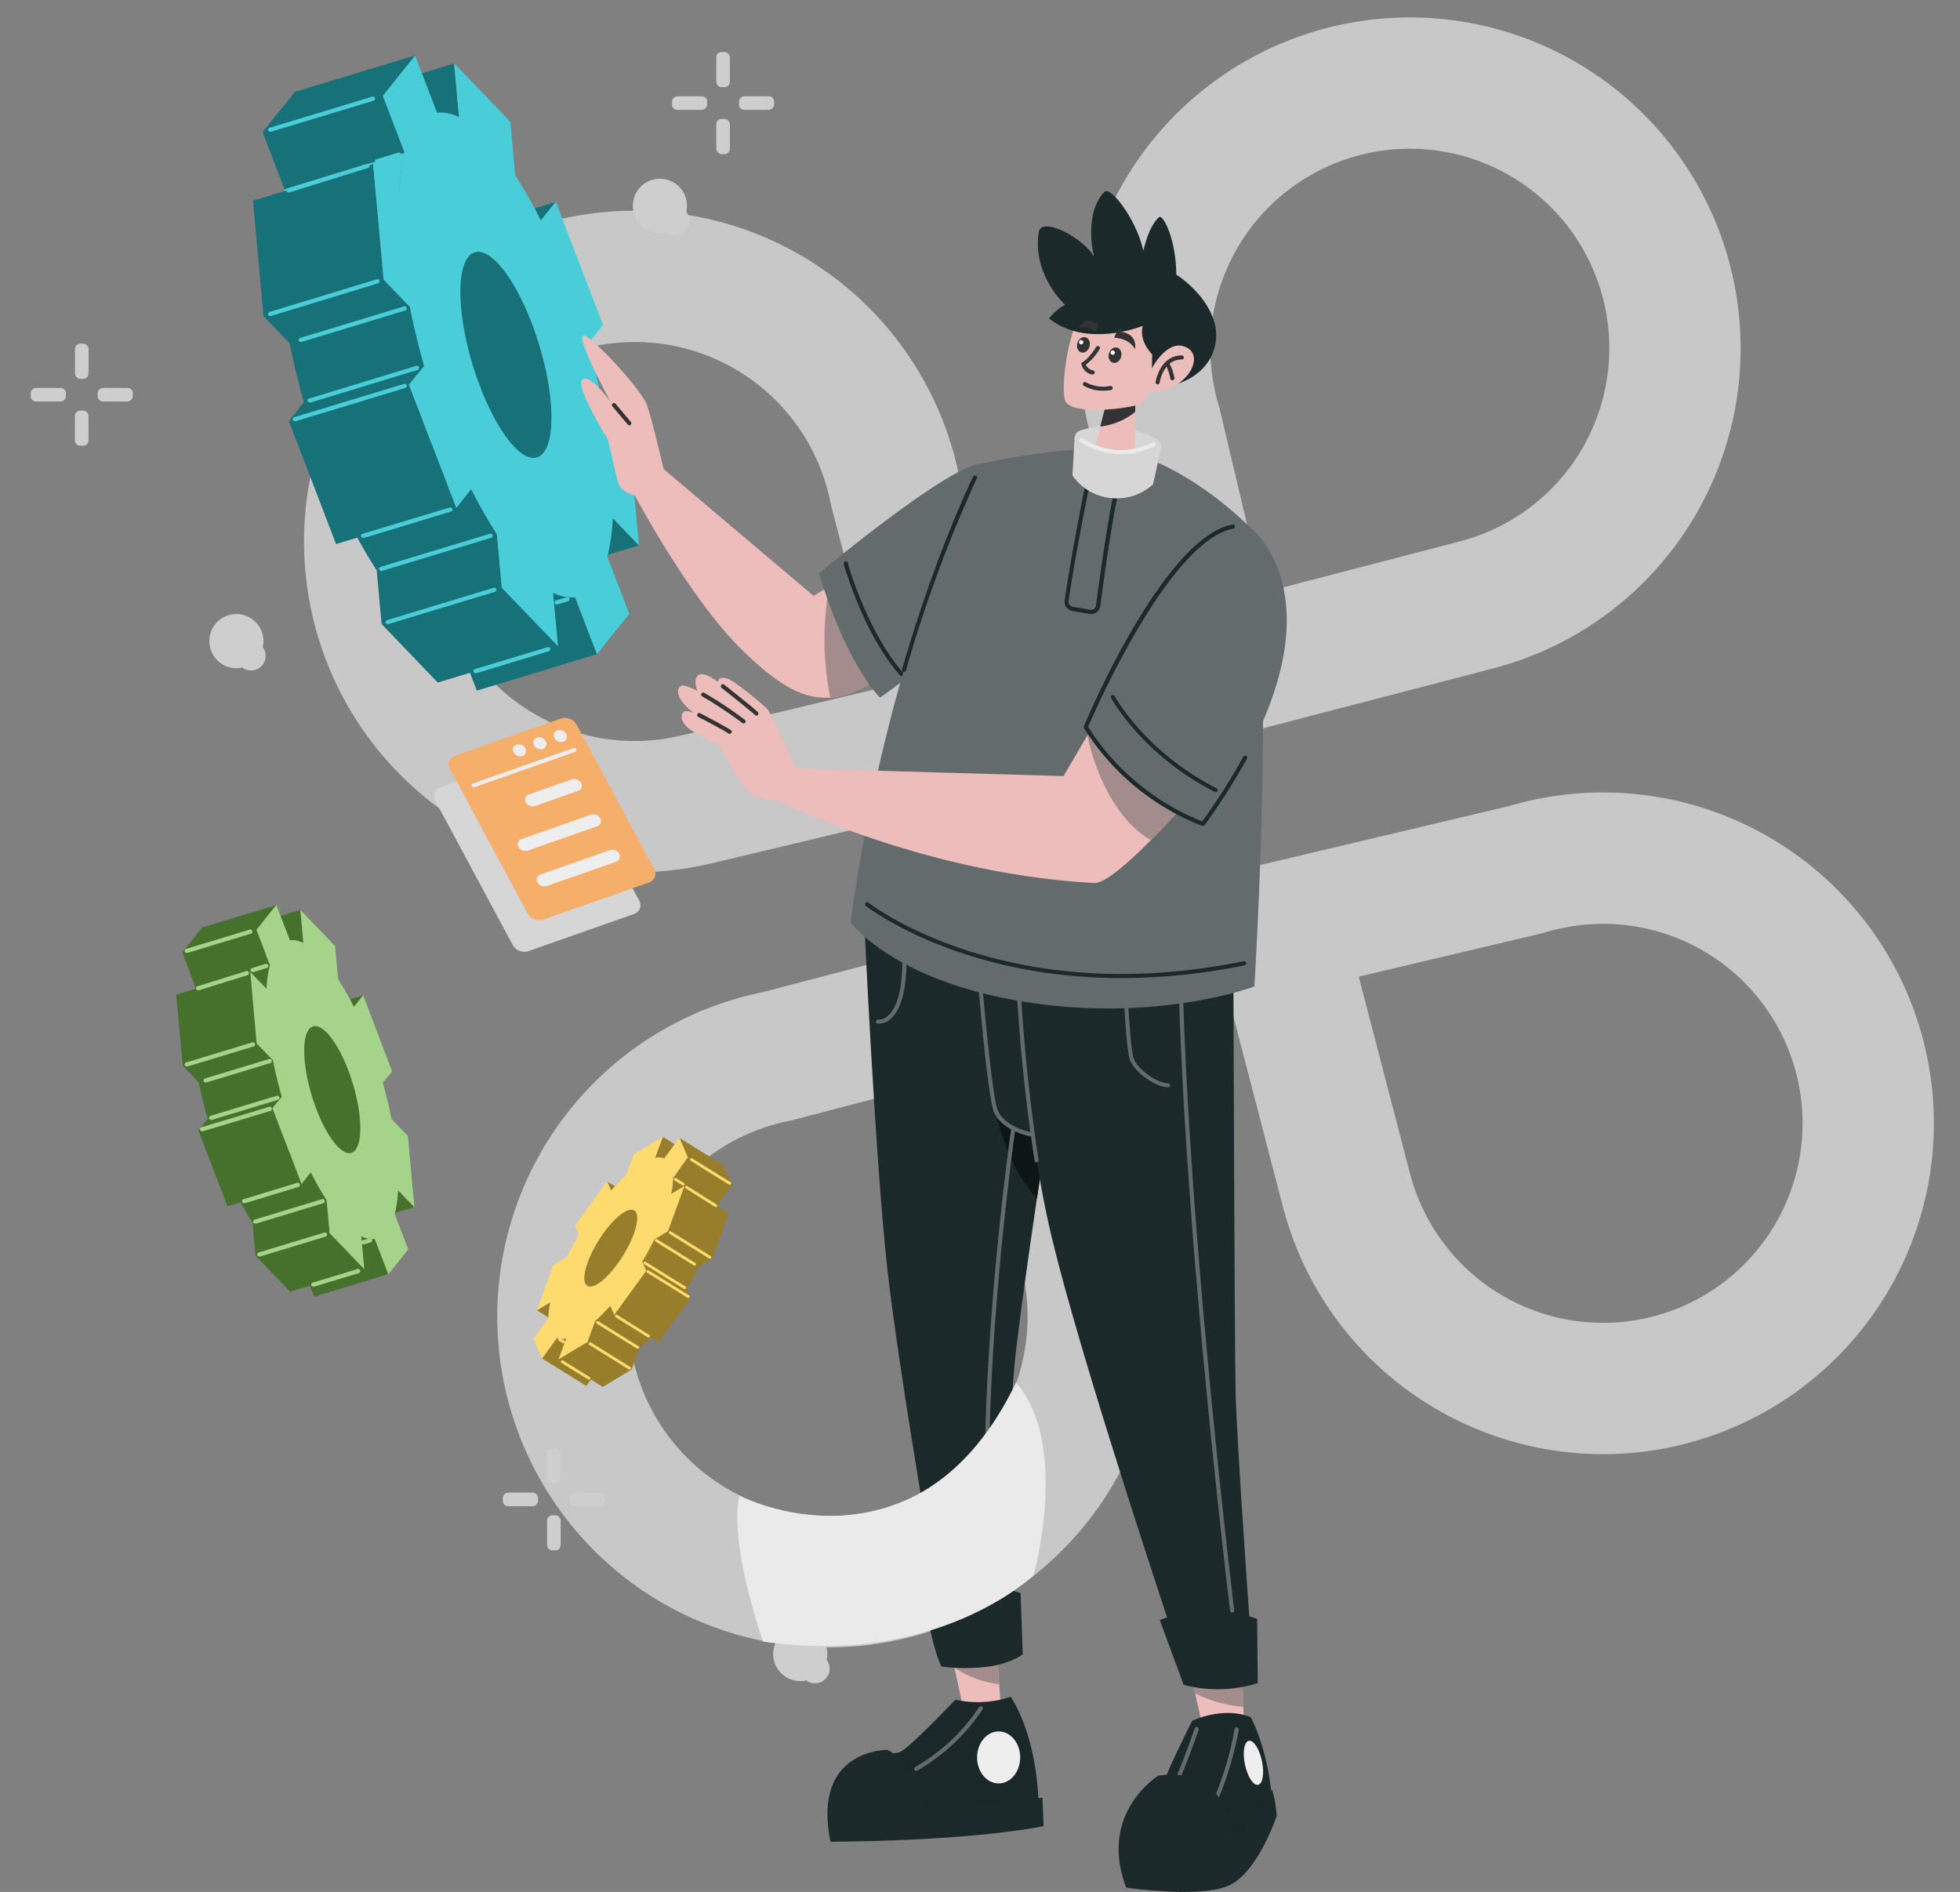 <svg xmlns="http://www.w3.org/2000/svg" xmlns:xlink="http://www.w3.org/1999/xlink" width="574" height="554" viewBox="0 0 574 554">
  <rect x="0" y="0" width="574" height="554" fill="#808080" stroke="none"/>
  <defs>
    <clipPath id="clip-path">
      <rect id="Rectangle_4693" data-name="Rectangle 4693" width="574" height="554" transform="translate(730 109)" fill="#fff" stroke="#707070" stroke-width="1"/>
    </clipPath>
  </defs>
  <g id="Mask_Group_537" data-name="Mask Group 537" transform="translate(-730 -109)" clip-path="url(#clip-path)">
    <g id="Group_22266" data-name="Group 22266" transform="translate(-72.567 -89.914)" opacity="0.697" style="isolation: isolate">
      <path id="Path_26996" data-name="Path 26996" d="M193.765,96.88A96.882,96.882,0,1,0,24,160.68l-.007,0,.1.1a96.8,96.8,0,0,0,7.4,7.579l65.376,66.927,68.407-69.816c.112-.112.223-.227.335-.342l1.329-1.355-.026-.011a96.517,96.517,0,0,0,26.838-66.89M139.11,137.2l-1.3,1.359L96.923,180.284l-38.65-39.569-.793-.722a59.313,59.313,0,0,1-4.408-4.516l-.13-.145A58.417,58.417,0,1,1,139.11,137.2" transform="translate(1182.278 167.981) rotate(31)" fill="#e6e6e6"/>
      <path id="Path_26997" data-name="Path 26997" d="M166.931,71.525l.022-.011-1.325-1.355c-.115-.115-.223-.231-.335-.343L96.882,0,31.506,66.927a96.7,96.7,0,0,0-7.4,7.579l-.1.1.007,0a96.882,96.882,0,1,0,142.922-3.09M155.3,138.414A58.413,58.413,0,1,1,52.946,99.963l.126-.145A59.315,59.315,0,0,1,57.48,95.3l.793-.722,38.65-39.569,40.888,41.728,1.3,1.359A58.119,58.119,0,0,1,155.3,138.414" transform="translate(1033.328 415.864) rotate(31)" fill="#e6e6e6"/>
      <path id="Path_26998" data-name="Path 26998" d="M138.417,193.76A96.88,96.88,0,1,0,74.616,24l0-.007-.1.1a96.806,96.806,0,0,0-7.58,7.4L0,96.88l69.817,68.4c.112.112.227.223.343.335l1.355,1.329.011-.026a96.522,96.522,0,0,0,66.891,26.837M98.1,139.107l-1.359-1.3L55.012,96.921l39.57-38.649.722-.793a59.294,59.294,0,0,1,4.516-4.408l.145-.13A58.416,58.416,0,1,1,98.1,139.107" transform="translate(1203.256 373.501) rotate(31)" fill="#e6e6e6"/>
      <path id="Path_26999" data-name="Path 26999" d="M163.774,166.927l.011.022,1.355-1.325c.115-.115.231-.223.342-.335L235.3,96.88,168.371,31.505a96.735,96.735,0,0,0-7.58-7.4l-.1-.1,0,.007a96.879,96.879,0,1,0,3.09,142.919M96.882,155.293A58.411,58.411,0,1,1,135.335,52.941l.145.13A59.3,59.3,0,0,1,140,57.479l.722.793,39.57,38.649-41.729,40.887-1.359,1.3a58.122,58.122,0,0,1-40.318,16.186" transform="translate(955.361 224.55) rotate(31)" fill="#e6e6e6"/>
    </g>
    <g id="Setting" transform="translate(669.84 101.996)">
      <rect id="Rectangle_4685" data-name="Rectangle 4685" width="3.974" height="10.287" rx="1.53" transform="translate(269.93 22.24)" fill="#cecece"/>
      <rect id="Rectangle_4686" data-name="Rectangle 4686" width="3.974" height="10.287" rx="1.53" transform="translate(286.864 35.2) rotate(90)" fill="#cecece"/>
      <rect id="Rectangle_4687" data-name="Rectangle 4687" width="3.974" height="10.287" rx="1.53" transform="translate(273.904 52.122) rotate(180)" fill="#cecece"/>
      <rect id="Rectangle_4688" data-name="Rectangle 4688" width="3.974" height="10.287" rx="1.53" transform="translate(256.971 39.174) rotate(-90)" fill="#cecece"/>
      <rect id="Rectangle_4689" data-name="Rectangle 4689" width="3.974" height="10.287" rx="1.53" transform="translate(82.12 107.637)" fill="#cecece"/>
      <rect id="Rectangle_4695" data-name="Rectangle 4695" width="3.974" height="10.287" rx="1.53" transform="translate(217.707 444.077) rotate(90)" fill="#cecece"/>
      <rect id="Rectangle_4690" data-name="Rectangle 4690" width="3.974" height="10.287" rx="1.53" transform="translate(99.042 120.596) rotate(90)" fill="#cecece"/>
      <rect id="Rectangle_4694" data-name="Rectangle 4694" width="3.974" height="10.287" rx="1.53" transform="translate(220.378 450.712)" fill="#cecece"/>
      <rect id="Rectangle_4691" data-name="Rectangle 4691" width="3.974" height="10.287" rx="1.53" transform="translate(86.082 137.53) rotate(180)" fill="#cecece"/>
      <rect id="Rectangle_4697" data-name="Rectangle 4697" width="3.974" height="10.287" rx="1.53" transform="translate(227.027 448.039) rotate(-90)" fill="#cecece"/>
      <rect id="Rectangle_4692" data-name="Rectangle 4692" width="3.974" height="10.287" rx="1.53" transform="translate(69.16 124.57) rotate(-90)" fill="#cecece"/>
      <rect id="Rectangle_4696" data-name="Rectangle 4696" width="3.974" height="10.287" rx="1.53" transform="translate(224.353 441.404) rotate(180)" fill="#cecece"/>
      <path id="Path_27207" data-name="Path 27207" d="M224.846,53.33a7.924,7.924,0,1,0,5.623,2.329A7.936,7.936,0,0,0,224.846,53.33Zm0,12.232a4.29,4.29,0,1,0,0-.012Z" transform="translate(28.568 6.011)" fill="#cecece"/>
      <path id="Path_27208" data-name="Path 27208" d="M120.906,160.15a7.924,7.924,0,1,0,5.615,2.321A7.936,7.936,0,0,0,120.906,160.15Zm0,12.232a4.29,4.29,0,1,0,0-.012Z" transform="translate(8.471 26.666)" fill="#cecece"/>
      <path id="Path_27347" data-name="Path 27347" d="M120.906,176.022a7.924,7.924,0,1,1,5.615-2.321A7.936,7.936,0,0,1,120.906,176.022Zm0-12.232a4.29,4.29,0,1,1,0,.012Z" transform="translate(462.621 370.429) rotate(90)" fill="#cecece"/>
      <g id="Group_22267" data-name="Group 22267" transform="translate(134.246 23.23)" style="isolation: isolate">
        <path id="Path_27209" data-name="Path 27209" d="M200.042,64.5,164.85,75.166l4.4-5.478L204.446,59.02Z" transform="translate(-115.743 -16.119)" fill="#167179"/>
        <path id="Path_27210" data-name="Path 27210" d="M225.353,144.592,190.161,155.26l-7.661-7.972,35.192-10.669Z" transform="translate(-112.331 -1.114)" fill="#167179"/>
        <path id="Path_27211" data-name="Path 27211" d="M180.194,40.768,145,51.437,143.57,35.709,178.762,25.04Z" transform="translate(-119.858 -22.689)" fill="#167179"/>
        <path id="Path_27212" data-name="Path 27212" d="M148.69,82.042l35.192-10.669c4.463-1.36,11.385,6.957,16.647,20.657,6.074,15.848,7.626,32.889,3.461,38.068L168.8,140.767c4.165-5.179,2.625-22.22-3.461-38.068C160.075,89,153.153,80.694,148.69,82.042Z" transform="translate(-118.868 -13.758)" fill="#167179"/>
        <path id="Path_27213" data-name="Path 27213" d="M199.132,121.932,163.94,132.6a3.9,3.9,0,0,0,1.9-1.36l35.168-10.681a3.9,3.9,0,0,1-1.874,1.372Z" transform="translate(-115.919 -4.22)" fill="#167179"/>
        <path id="Path_27214" data-name="Path 27214" d="M214.864,172.7l-35.192,10.681-6.432-16.755,35.192-10.681Z" transform="translate(-114.121 2.623)" fill="#167179"/>
        <path id="Path_27215" data-name="Path 27215" d="M209.472,156.217,174.28,166.885a11.062,11.062,0,0,1-6.42-1.337l35.192-10.669a11.063,11.063,0,0,0,6.42,1.337Z" transform="translate(-115.161 2.416)" fill="#167179"/>
        <path id="Path_27216" data-name="Path 27216" d="M161.252,34.848,126.06,45.517l9.475-11.778L170.727,23.07Z" transform="translate(-123.244 -23.07)" fill="#167179"/>
        <path id="Path_27217" data-name="Path 27217" d="M167.684,49.695,132.492,60.363,126.06,43.609,161.252,32.94Z" transform="translate(-123.244 -21.162)" fill="#167179"/>
        <path id="Path_27218" data-name="Path 27218" d="M165.312,58.265,130.12,68.934a56.732,56.732,0,0,1,1.587-11.289L166.9,47a56.721,56.721,0,0,0-1.587,11.265Z" transform="translate(-122.459 -18.443)" fill="#49cdd8"/>
        <path id="Path_27219" data-name="Path 27219" d="M190.684,156.2l-35.192,10.681-1.432-15.74,35.192-10.669Z" transform="translate(-117.83 -0.37)" fill="#167179"/>
        <path id="Path_27220" data-name="Path 27220" d="M206.908,170.8l-35.192,10.669L155.26,164.331l35.192-10.681Z" transform="translate(-117.598 2.179)" fill="#167179"/>
        <path id="Path_27221" data-name="Path 27221" d="M190.466,142.6l-35.192,10.669a134,134,0,0,1-7.494-13.127l35.192-10.669a134.006,134.006,0,0,0,7.494,13.127Z" transform="translate(-119.044 -2.497)" fill="#167179"/>
        <path id="Path_27222" data-name="Path 27222" d="M172.069,102.048l-35.192,10.681c-1.671-5.859-3.067-11.659-4.177-17.28L167.892,84.78C169,90.389,170.4,96.188,172.069,102.048Z" transform="translate(-121.96 -11.138)" fill="#167179"/>
        <path id="Path_27223" data-name="Path 27223" d="M169.133,86.062,133.941,96.73l-7.661-7.972L161.472,78.09Z" transform="translate(-123.201 -12.432)" fill="#167179"/>
        <path id="Path_27224" data-name="Path 27224" d="M161.971,83.568,126.779,94.236,123.7,60.429,158.892,49.76Z" transform="translate(-123.7 -17.909)" fill="#167179"/>
        <path id="Path_27225" data-name="Path 27225" d="M181.509,139.877l-35.18,10.669L132.51,114.519,167.7,103.85Z" transform="translate(-121.997 -7.451)" fill="#167179"/>
        <path id="Path_27226" data-name="Path 27226" d="M220.519,101.987l-4.4,5.478c1.671,5.859,3.067,11.659,4.177,17.292l7.661,7.972,3.067,33.808-7.649-7.972a57.279,57.279,0,0,1-1.587,11.289l6.42,16.707L218.729,198.4l-6.42-16.707a11.062,11.062,0,0,1-6.42-1.337l1.432,15.728-16.468-17.149-1.432-15.728a134,134,0,0,1-7.494-13.127l-4.4,5.489L163.7,119.458l4.4-5.489c-1.671-5.859-3.067-11.659-4.177-17.28l-7.661-7.972L153.19,54.909l7.661,7.972a56.72,56.72,0,0,1,1.587-11.265l-6.432-16.707,9.475-11.778,6.432,16.707a10.955,10.955,0,0,1,6.42,1.325l-1.432-15.8L193.37,42.51,194.8,58.239A133.425,133.425,0,0,1,202.3,71.365l4.368-5.43ZM203.084,139.4c4.165-5.179,2.625-22.22-3.461-38.068s-14.38-24.476-18.545-19.3-2.625,22.22,3.461,38.068,14.32,24.488,18.545,19.3" transform="translate(-117.998 -23.058)" fill="#49cdd8"/>
        <path id="Path_27227" data-name="Path 27227" d="M167.7,104.739,132.51,115.408l4.4-5.489L172.106,99.25Z" transform="translate(-121.997 -8.34)" fill="#167179"/>
        <path id="Path_27228" data-name="Path 27228" d="M132.622,58.038a.6.6,0,0,1-.179-1.193l23.008-7.16a.623.623,0,1,1,.358,1.193L132.8,58.038Z" transform="translate(-122.109 -17.929)" fill="#49cdd8"/>
        <path id="Path_27229" data-name="Path 27229" d="M128.112,88.744a.6.6,0,0,1-.179-1.193L159.259,78A.621.621,0,0,1,159.6,79.2l-31.326,9.547Z" transform="translate(-122.981 -12.453)" fill="#49cdd8"/>
        <path id="Path_27230" data-name="Path 27230" d="M135.6,95.06a.6.6,0,0,1-.179-1.193l30.371-9.213a.621.621,0,1,1,.346,1.193L135.769,95.06Z" transform="translate(-121.533 -11.167)" fill="#49cdd8"/>
        <path id="Path_27231" data-name="Path 27231" d="M137.782,109.994a.6.6,0,1,1-.179-1.193l31.349-9.547a.621.621,0,0,1,.346,1.193l-31.349,9.547Z" transform="translate(-121.111 -8.344)" fill="#49cdd8"/>
        <path id="Path_27232" data-name="Path 27232" d="M134.182,114.593A.6.6,0,0,1,134,113.4l32.066-9.726a.621.621,0,0,1,.346,1.193l-32.066,9.726Z" transform="translate(-121.807 -7.489)" fill="#49cdd8"/>
        <path id="Path_27233" data-name="Path 27233" d="M150.912,142.883a.6.6,0,0,1-.179-1.193L176.211,134a.621.621,0,1,1,.346,1.193l-25.419,7.709Z" transform="translate(-118.572 -1.625)" fill="#49cdd8"/>
        <path id="Path_27234" data-name="Path 27234" d="M155.372,151.315a.6.6,0,0,1-.179-1.193l31.9-9.678a.621.621,0,1,1,.346,1.193l-31.9,9.678Z" transform="translate(-117.71 -0.38)" fill="#49cdd8"/>
        <path id="Path_27235" data-name="Path 27235" d="M156.962,164.337a.6.6,0,1,1-.179-1.193l31.111-9.439a.621.621,0,1,1,.346,1.193l-31.1,9.416Z" transform="translate(-117.402 2.184)" fill="#49cdd8"/>
        <path id="Path_27236" data-name="Path 27236" d="M178.472,175.874a.6.6,0,0,1-.179-1.193l21.23-6.4a.621.621,0,0,1,.346,1.193l-21.182,6.42Z" transform="translate(-113.243 5.003)" fill="#49cdd8"/>
        <path id="Path_27237" data-name="Path 27237" d="M198.422,158.138a.6.6,0,0,1-.179-1.193l3.067-.931a.621.621,0,1,1,.346,1.193l-3.067.931Z" transform="translate(-109.386 2.631)" fill="#49cdd8"/>
        <path id="Path_27238" data-name="Path 27238" d="M154.342,50.015a.6.6,0,1,1-.179-1.193l6.277-1.9a.621.621,0,1,1,.346,1.193l-6.277,1.9Z" transform="translate(-117.909 -18.462)" fill="#49cdd8"/>
        <path id="Path_27239" data-name="Path 27239" d="M128.112,43.471a.6.6,0,0,1-.179-1.193l30.013-9.093a.621.621,0,1,1,.346,1.193l-30.085,9.117Z" transform="translate(-122.981 -21.119)" fill="#49cdd8"/>
      </g>
      <g id="Group_22268" data-name="Group 22268" transform="translate(111.775 272.01)" style="isolation: isolate">
        <path id="Path_27240" data-name="Path 27240" d="M151.935,257.1l-21.7,6.575,2.709-3.377,21.707-6.587Z" transform="translate(-99.965 -227.253)" fill="#46712d"/>
        <path id="Path_27241" data-name="Path 27241" d="M167.541,306.477l-21.7,6.575-4.726-4.917,21.707-6.575Z" transform="translate(-97.861 -218.001)" fill="#46712d"/>
        <path id="Path_27242" data-name="Path 27242" d="M139.7,242.462,118,249.037l-.883-9.69,21.7-6.587Z" transform="translate(-102.501 -231.304)" fill="#46712d"/>
        <path id="Path_27243" data-name="Path 27243" d="M120.27,267.91l21.7-6.575c2.757-.835,7.017,4.284,10.263,12.733,3.747,9.774,4.7,20.287,2.136,23.473l-21.7,6.575c2.566-3.2,1.611-13.7-2.136-23.473C127.3,272.194,123.027,267.074,120.27,267.91Z" transform="translate(-101.892 -225.796)" fill="#46712d"/>
        <path id="Path_27244" data-name="Path 27244" d="M151.375,292.5l-21.7,6.575a2.387,2.387,0,0,0,1.193-.835l21.7-6.575A2.387,2.387,0,0,1,151.375,292.5Z" transform="translate(-100.073 -219.915)" fill="#46712d"/>
        <path id="Path_27245" data-name="Path 27245" d="M161.067,323.8l-21.7,6.587-3.962-10.334,21.7-6.575Z" transform="translate(-98.965 -215.696)" fill="#46712d"/>
        <path id="Path_27246" data-name="Path 27246" d="M157.747,313.612l-21.7,6.587a6.814,6.814,0,0,1-3.962-.823l21.7-6.575A6.814,6.814,0,0,0,157.747,313.612Z" transform="translate(-99.607 -215.828)" fill="#46712d"/>
        <path id="Path_27247" data-name="Path 27247" d="M128.025,238.806l-21.7,6.587,5.836-7.268,21.7-6.575Z" transform="translate(-104.588 -231.538)" fill="#46712d"/>
        <path id="Path_27248" data-name="Path 27248" d="M131.987,247.964l-21.7,6.587-3.962-10.334,21.7-6.587Z" transform="translate(-104.588 -230.362)" fill="#46712d"/>
        <path id="Path_27249" data-name="Path 27249" d="M130.515,253.257l-21.7,6.575a34.98,34.98,0,0,1,.979-6.957l21.7-6.575a34.976,34.976,0,0,0-.979,6.957Z" transform="translate(-104.106 -228.686)" fill="#46712d"/>
        <path id="Path_27250" data-name="Path 27250" d="M146.168,313.632l-21.7,6.575-.883-9.69,21.7-6.587Z" transform="translate(-101.25 -217.543)" fill="#46712d"/>
        <path id="Path_27251" data-name="Path 27251" d="M156.169,322.633l-21.7,6.575L124.33,318.635l21.7-6.575Z" transform="translate(-101.107 -215.971)" fill="#46712d"/>
        <path id="Path_27252" data-name="Path 27252" d="M146.034,305.245l-21.7,6.575a82.613,82.613,0,0,1-4.618-8.115l21.7-6.575a82.617,82.617,0,0,0,4.618,8.115Z" transform="translate(-101.999 -218.858)" fill="#46712d"/>
        <path id="Path_27253" data-name="Path 27253" d="M134.693,280.252l-21.7,6.54c-1.026-3.58-1.9-7.16-2.578-10.657l21.7-6.575C132.8,273.057,133.655,276.637,134.693,280.252Z" transform="translate(-103.797 -224.189)" fill="#46712d"/>
        <path id="Path_27254" data-name="Path 27254" d="M132.881,270.387l-21.7,6.575-4.726-4.917,21.7-6.575Z" transform="translate(-104.563 -224.979)" fill="#46712d"/>
        <path id="Path_27255" data-name="Path 27255" d="M128.463,268.848l-21.7,6.575-1.9-20.836,21.7-6.587Z" transform="translate(-104.87 -228.357)" fill="#46712d"/>
        <path id="Path_27256" data-name="Path 27256" d="M140.516,303.57l-21.7,6.575L110.3,287.937,132,281.35Z" transform="translate(-103.82 -221.909)" fill="#46712d"/>
        <path id="Path_27257" data-name="Path 27257" d="M164.567,280.217l-2.721,3.377c1.026,3.58,1.886,7.16,2.578,10.657l4.773,4.917,1.9,20.848-4.773-4.917a35.288,35.288,0,0,1-.979,6.957l3.962,10.334-5.836,7.268-3.962-10.335a6.814,6.814,0,0,1-3.962-.823l.883,9.7-10.155-10.573-.883-9.7a82.619,82.619,0,0,1-4.618-8.115l-2.721,3.425-8.521-22.208,2.721-3.377c-1.026-3.58-1.9-7.16-2.578-10.657l-4.773-4.917-1.85-20.9,4.773,4.917a34.976,34.976,0,0,1,.979-6.957l-3.962-10.334,5.836-7.268,3.962,10.334a6.755,6.755,0,0,1,3.962.823l-.883-9.7,10.155,10.573.883,9.7a82.26,82.26,0,0,1,4.618,8.115l2.721-3.377Zm-10.74,23.068c2.578-3.174,1.623-13.7-2.124-23.461s-8.867-15.1-11.432-11.934-1.611,13.7,2.136,23.473,8.867,15.1,11.432,11.934" transform="translate(-101.355 -231.54)" fill="#a4d389"/>
        <path id="Path_27258" data-name="Path 27258" d="M132,281.9l-21.7,6.587,2.721-3.389,21.7-6.575Z" transform="translate(-103.82 -222.456)" fill="#46712d"/>
        <path id="Path_27259" data-name="Path 27259" d="M110.412,253.373a.6.6,0,1,1-.179-1.193l14.189-4.415a.623.623,0,1,1,.358,1.193l-14.189,4.415Z" transform="translate(-103.932 -228.408)" fill="#a4d389"/>
        <path id="Path_27260" data-name="Path 27260" d="M107.622,272.307a.6.6,0,1,1-.179-1.193l19.32-5.859a.621.621,0,0,1,.346,1.193l-19.32,5.859Z" transform="translate(-104.472 -225.026)" fill="#a4d389"/>
        <path id="Path_27261" data-name="Path 27261" d="M112.252,276.2a.6.6,0,1,1-.179-1.193l18.724-5.68a.621.621,0,0,1,.346,1.193l-18.724,5.68Z" transform="translate(-103.577 -224.239)" fill="#a4d389"/>
        <path id="Path_27262" data-name="Path 27262" d="M113.592,285.407a.6.6,0,1,1-.179-1.193l19.332-5.859a.621.621,0,0,1,.346,1.193l-19.332,5.859Z" transform="translate(-103.317 -222.493)" fill="#a4d389"/>
        <path id="Path_27263" data-name="Path 27263" d="M111.372,288.234a.6.6,0,0,1-.179-1.193l19.774-5.967a.621.621,0,0,1,.346,1.193l-19.774,5.967Z" transform="translate(-103.747 -221.967)" fill="#a4d389"/>
        <path id="Path_27264" data-name="Path 27264" d="M121.692,305.691a.6.6,0,0,1-.179-1.193l15.669-4.773a.621.621,0,1,1,.346,1.193l-15.669,4.773Z" transform="translate(-101.751 -218.361)" fill="#a4d389"/>
        <path id="Path_27265" data-name="Path 27265" d="M124.432,310.884a.6.6,0,0,1-.179-1.193l19.667-5.967a.621.621,0,0,1,.346,1.193L124.6,310.884Z" transform="translate(-101.221 -217.587)" fill="#a4d389"/>
        <path id="Path_27266" data-name="Path 27266" d="M125.422,318.919a.6.6,0,1,1-.179-1.193l19.177-5.812a.621.621,0,1,1,.346,1.193l-19.177,5.824Z" transform="translate(-101.03 -216.004)" fill="#a4d389"/>
        <path id="Path_27267" data-name="Path 27267" d="M138.682,326.029a.6.6,0,0,1-.179-1.193l13.055-3.962a.621.621,0,0,1,.346,1.193l-13.055,3.962Z" transform="translate(-98.466 -214.271)" fill="#a4d389"/>
        <path id="Path_27268" data-name="Path 27268" d="M150.982,315.09a.6.6,0,0,1-.179-1.193l1.886-.573a.621.621,0,1,1,.346,1.193l-1.886.573Z" transform="translate(-96.088 -215.731)" fill="#a4d389"/>
        <path id="Path_27269" data-name="Path 27269" d="M123.812,248.391a.6.6,0,0,1-.179-1.193L127.5,246a.621.621,0,0,1,.346,1.193l-3.866,1.193Z" transform="translate(-101.341 -228.748)" fill="#a4d389"/>
        <path id="Path_27270" data-name="Path 27270" d="M107.622,244.4a.6.6,0,0,1-.179-1.193l18.545-5.621a.621.621,0,1,1,.346,1.193L107.789,244.4Z" transform="translate(-104.472 -230.376)" fill="#a4d389"/>
      </g>
      <g id="Group_22269" data-name="Group 22269" transform="matrix(0.966, 0.259, -0.259, 0.966, 232.792, 333.128)" style="isolation: isolate">
        <path id="Path_27240-2" data-name="Path 27240" d="M132.072,255.992l14.61,4.428-1.824-2.274L130.24,253.71Z" transform="translate(-120.106 -235.894)" fill="#987e2b"/>
        <path id="Path_27241-2" data-name="Path 27241" d="M141.12,304.871l14.61,4.428,3.182-3.311-14.618-4.428Z" transform="translate(-141.08 -245.291)" fill="#987e2b"/>
        <path id="Path_27242-2" data-name="Path 27242" d="M117.12,239.293l14.61,4.428.595-6.525-14.61-4.436Z" transform="translate(-95.205 -231.78)" fill="#987e2b"/>
        <path id="Path_27243-2" data-name="Path 27243" d="M144.2,265.733l-14.61-4.428c-1.856-.563-4.725,2.885-6.911,8.575-2.523,6.582-3.166,13.661-1.438,15.807l14.61,4.428c-1.728-2.154-1.085-9.226,1.438-15.807C139.466,268.618,142.343,265.171,144.2,265.733Z" transform="translate(-109.611 -237.374)" fill="#987e2b"/>
        <path id="Path_27244-2" data-name="Path 27244" d="M130.484,292.223l14.61,4.428a1.607,1.607,0,0,1-.8-.563l-14.61-4.428A1.607,1.607,0,0,0,130.484,292.223Z" transform="translate(-118.068 -243.347)" fill="#987e2b"/>
        <path id="Path_27245-2" data-name="Path 27245" d="M135.41,320.431l14.61,4.436,2.668-6.959-14.61-4.428Z" transform="translate(-130.267 -247.632)" fill="#987e2b"/>
        <path id="Path_27246-2" data-name="Path 27246" d="M132.09,313.346l14.61,4.436a4.588,4.588,0,0,0,2.668-.554l-14.61-4.428A4.589,4.589,0,0,1,132.09,313.346Z" transform="translate(-124.279 -247.498)" fill="#987e2b"/>
        <path id="Path_27247-2" data-name="Path 27247" d="M110.26,236.436l14.61,4.436-3.93-4.894-14.61-4.428Z" transform="translate(-79.079 -231.542)" fill="#987e2b"/>
        <path id="Path_27248-2" data-name="Path 27248" d="M106.33,244.589l14.61,4.436,2.668-6.959L109,237.63Z" transform="translate(-77.817 -232.736)" fill="#987e2b"/>
        <path id="Path_27249-2" data-name="Path 27249" d="M109.479,250.985l14.61,4.428a23.555,23.555,0,0,0-.659-4.685L108.82,246.3A23.552,23.552,0,0,1,109.479,250.985Z" transform="translate(-80.299 -234.439)" fill="#987e2b"/>
        <path id="Path_27250-2" data-name="Path 27250" d="M123.59,310.463l14.61,4.428.595-6.525-14.61-4.436Z" transform="translate(-106.875 -245.756)" fill="#987e2b"/>
        <path id="Path_27251-2" data-name="Path 27251" d="M124.33,319.18l14.61,4.428,6.831-7.12-14.61-4.428Z" transform="translate(-114.445 -247.353)" fill="#987e2b"/>
        <path id="Path_27252-2" data-name="Path 27252" d="M119.72,302.595l14.61,4.428a55.626,55.626,0,0,0,3.11-5.465l-14.61-4.428a55.63,55.63,0,0,1-3.11,5.465Z" transform="translate(-102.41 -244.421)" fill="#987e2b"/>
        <path id="Path_27253-2" data-name="Path 27253" d="M110.42,276.76l14.61,4.4c.691-2.411,1.278-4.822,1.736-7.176l-14.61-4.428C111.7,271.915,111.119,274.325,110.42,276.76Z" transform="translate(-84.262 -239.007)" fill="#987e2b"/>
        <path id="Path_27254-2" data-name="Path 27254" d="M106.46,268.781l14.61,4.428,3.182-3.311-14.61-4.428Z" transform="translate(-78.566 -238.203)" fill="#987e2b"/>
        <path id="Path_27255-2" data-name="Path 27255" d="M104.87,262.039l14.61,4.428,1.278-14.031L106.148,248Z" transform="translate(-73.794 -234.773)" fill="#987e2b"/>
        <path id="Path_27256-2" data-name="Path 27256" d="M110.3,296.313l14.61,4.428,5.738-14.955-14.61-4.436Z" transform="translate(-88.048 -241.322)" fill="#987e2b"/>
        <path id="Path_27257-2" data-name="Path 27257" d="M127.446,264.32l1.832,2.274c-.691,2.411-1.27,4.822-1.736,7.176l-3.215,3.311L123.05,291.12l3.215-3.311a23.763,23.763,0,0,0,.659,4.685l-2.668,6.959,3.93,4.894,2.668-6.959a4.589,4.589,0,0,0,2.668-.555l-.595,6.533,6.839-7.12.595-6.533a55.638,55.638,0,0,0,3.11-5.465l1.832,2.306L151.04,271.6l-1.832-2.274c.691-2.411,1.278-4.822,1.736-7.176l3.214-3.311,1.246-14.071-3.215,3.311a23.551,23.551,0,0,0-.659-4.685l2.668-6.959-3.93-4.894L147.6,238.5a4.549,4.549,0,0,0-2.668.554l.595-6.533-6.839,7.12-.595,6.533a55.4,55.4,0,0,0-3.11,5.465l-1.832-2.274Zm7.233,15.534c-1.736-2.138-1.093-9.225,1.43-15.8s5.971-10.166,7.7-8.036,1.085,9.226-1.438,15.807-5.971,10.166-7.7,8.036" transform="translate(-123.05 -231.54)" fill="#fddb6e"/>
        <path id="Path_27258-2" data-name="Path 27258" d="M112.132,280.794l14.61,4.436-1.832-2.282L110.3,278.52Z" transform="translate(-84.142 -240.766)" fill="#987e2b"/>
        <path id="Path_27259-2" data-name="Path 27259" d="M119.694,251.533a.406.406,0,1,0,.121-.8l-9.555-2.973a.42.42,0,1,0-.241.8l9.555,2.973Z" transform="translate(-77.094 -234.721)" fill="#fddb6e"/>
        <path id="Path_27260-2" data-name="Path 27260" d="M120.354,270a.406.406,0,1,0,.121-.8l-13.011-3.946a.418.418,0,0,0-.233.8L120.242,270Z" transform="translate(-75.512 -238.156)" fill="#fddb6e"/>
        <path id="Path_27261-2" data-name="Path 27261" d="M124.583,273.945a.406.406,0,0,0,.121-.8l-12.609-3.825a.418.418,0,1,0-.233.8l12.609,3.825Z" transform="translate(-83.461 -238.955)" fill="#fddb6e"/>
        <path id="Path_27262-2" data-name="Path 27262" d="M126.333,283.1a.406.406,0,1,0,.121-.8l-13.019-3.946a.418.418,0,1,0-.233.8L126.22,283.1Z" transform="translate(-86.288 -240.729)" fill="#fddb6e"/>
        <path id="Path_27263-2" data-name="Path 27263" d="M124.41,285.888a.406.406,0,0,0,.121-.8l-13.316-4.018a.418.418,0,1,0-.233.8l13.316,4.018Z" transform="translate(-82.581 -241.263)" fill="#fddb6e"/>
        <path id="Path_27264-2" data-name="Path 27264" d="M131.965,303.734a.406.406,0,0,0,.121-.8l-10.552-3.214a.418.418,0,1,0-.233.8l10.552,3.214Z" transform="translate(-98.43 -244.925)" fill="#fddb6e"/>
        <path id="Path_27265-2" data-name="Path 27265" d="M137.4,308.538a.406.406,0,1,0,.121-.8l-13.244-4.018a.418.418,0,0,0-.233.8l13.244,4.018Z" transform="translate(-106.064 -245.711)" fill="#fddb6e"/>
        <path id="Path_27266-2" data-name="Path 27266" d="M138.058,316.623a.406.406,0,1,0,.121-.8l-12.914-3.914a.418.418,0,1,0-.233.8l12.914,3.922Z" transform="translate(-107.52 -247.319)" fill="#fddb6e"/>
        <path id="Path_27267-2" data-name="Path 27267" d="M147.2,324.338a.406.406,0,0,0,.121-.8l-8.792-2.668a.418.418,0,0,0-.233.8l8.792,2.668Z" transform="translate(-127.314 -249.079)" fill="#fddb6e"/>
        <path id="Path_27268-2" data-name="Path 27268" d="M151.974,314.505a.406.406,0,0,0,.121-.8l-1.27-.386a.418.418,0,1,0-.233.8l1.27.386Z" transform="translate(-141.976 -247.596)" fill="#fddb6e"/>
        <path id="Path_27269-2" data-name="Path 27269" d="M126.138,247.6a.406.406,0,0,0,.121-.8l-2.6-.8a.418.418,0,0,0-.233.8l2.6.8Z" transform="translate(-94.306 -234.376)" fill="#fddb6e"/>
        <path id="Path_27270-2" data-name="Path 27270" d="M119.832,242.165a.406.406,0,1,0,.121-.8l-12.488-3.785a.418.418,0,1,0-.233.8l12.488,3.785Z" transform="translate(-74.99 -232.722)" fill="#fddb6e"/>
      </g>
      <path id="Path_27283" data-name="Path 27283" d="M226.762,241.532,195.735,252.44a3.926,3.926,0,0,1-4.582-1.874L168.526,208.44a2.7,2.7,0,0,1,1.432-3.986l31.027-10.907a3.926,3.926,0,0,1,4.583,1.874l22.614,42.149a2.7,2.7,0,0,1-1.42,3.962Z" transform="translate(19.134 33.091)" fill="#d6d6d6"/>
      <path id="Path_27284" data-name="Path 27284" d="M230.4,233.806l-31.027,10.907a3.926,3.926,0,0,1-4.582-1.874L172.176,200.69a2.7,2.7,0,0,1,1.432-3.986L204.636,185.8a3.926,3.926,0,0,1,4.582,1.874l22.614,42.149a2.7,2.7,0,0,1-1.432,3.986Z" transform="translate(19.84 31.592)" fill="#f6ae6b"/>
      <path id="Path_27285" data-name="Path 27285" d="M178.115,204.531a.605.605,0,0,1-.2-1.193L207.34,193a.6.6,0,0,1,.394,1.122l-29.428,10.334a.585.585,0,0,1-.191.072Z" transform="translate(20.93 33.015)" fill="#eee"/>
      <path id="Path_27286" data-name="Path 27286" d="M206.058,204.083l-12.721,4.463a2.267,2.267,0,0,1-2.649-1.086h0a1.563,1.563,0,0,1,.835-2.3l12.709-4.451a2.267,2.267,0,0,1,2.649,1.086h0a1.563,1.563,0,0,1-.823,2.291Z" transform="translate(23.453 34.489)" fill="#eee"/>
      <path id="Path_27287" data-name="Path 27287" d="M211.973,212.775l-20.406,7.16a2.267,2.267,0,0,1-2.649-1.086h0a1.563,1.563,0,0,1,.835-2.3l20.406-7.16a2.267,2.267,0,0,1,2.649,1.086h0a1.563,1.563,0,0,1-.835,2.3Z" transform="translate(23.111 36.167)" fill="#eee"/>
      <path id="Path_27288" data-name="Path 27288" d="M216.633,221.465l-20.406,7.16a2.267,2.267,0,0,1-2.649-1.086h0a1.563,1.563,0,0,1,.835-2.3l20.406-7.16a2.267,2.267,0,0,1,2.649,1.086h0a1.563,1.563,0,0,1-.835,2.3Z" transform="translate(24.012 37.847)" fill="#eee"/>
      <path id="Path_27289" data-name="Path 27289" d="M191.108,193.287a1.528,1.528,0,0,1-.811,2.255,2.22,2.22,0,0,1-2.59-1.062,1.527,1.527,0,0,1,.811-2.255A2.22,2.22,0,0,1,191.108,193.287Z" transform="translate(22.877 32.85)" fill="#eee"/>
      <path id="Path_27290" data-name="Path 27290" d="M196.128,191.527a1.527,1.527,0,0,1-.811,2.255,2.22,2.22,0,0,1-2.59-1.062,1.528,1.528,0,0,1,.811-2.255,2.22,2.22,0,0,1,2.59,1.062Z" transform="translate(23.848 32.509)" fill="#eee"/>
      <path id="Path_27291" data-name="Path 27291" d="M201.138,189.767a1.528,1.528,0,0,1-.811,2.255,2.22,2.22,0,0,1-2.59-1.062,1.527,1.527,0,0,1,.811-2.255,2.22,2.22,0,0,1,2.59,1.062Z" transform="translate(24.817 32.169)" fill="#eee"/>
      <path id="Path_27292" data-name="Path 27292" d="M309.6,432.1s-10.74,1.3-10.74.967-1.909-9.01-2.924-13.712l-.632-2.912,13.127-1.3.632,9.046Z" transform="translate(43.726 75.97)" fill="#ecbdbb"/>
      <path id="Path_27293" data-name="Path 27293" d="M308.407,415.15l.632,9.046a30.072,30.072,0,0,1-13.127-4.833l-.632-2.912Z" transform="translate(43.722 75.972)" fill="#a38c8b"/>
      <path id="Path_27294" data-name="Path 27294" d="M301.3,426.689s-14.32,15.12-16.528,15.442-11.934,2.387-11.934,2.387l-3.89,15.872s37.364.644,56.7-3.461c-.215-10.585-2.912-22.889-8.1-31.1a30.657,30.657,0,0,1-16.242.859Z" transform="translate(38.631 78.037)" fill="#1b2829"/>
      <path id="Path_27295" data-name="Path 27295" d="M286.566,447.062a.6.6,0,0,1-.3-1.11,55.921,55.921,0,0,0,18.688-17.495.6.6,0,1,1,1.026.609,57.281,57.281,0,0,1-19.094,17.9A.6.6,0,0,1,286.566,447.062Z" transform="translate(41.923 78.488)" fill="#646b6c"/>
      <path id="Path_27296" data-name="Path 27296" d="M282.26,438.85s-22.244-.322-16.707,26.886c0,0,37.9.107,62.424-4.535l-.322-8.354s-20.406,2.912-34.345,2.8C293.275,455.736,290.363,443.063,282.26,438.85Z" transform="translate(37.803 80.554)" fill="#1b292a"/>
      <ellipse id="Ellipse_1208" data-name="Ellipse 1208" cx="6.313" cy="7.614" rx="6.313" ry="7.614" transform="translate(346.305 514.01)" fill="#eee"/>
      <path id="Path_27297" data-name="Path 27297" d="M288.82,401.923s.752,11.659,4.535,20.287a54.249,54.249,0,0,0,14.141,0c6.695-1.074,9.714-3.58,9.714-3.58l-.644-17.9a37.543,37.543,0,0,0-27.746,1.193Z" transform="translate(42.473 72.778)" fill="#1b292a"/>
      <path id="Path_27298" data-name="Path 27298" d="M328.684,290.621s-.7,4.475-1.742,11.361c-.752,4.893-1.671,11.039-2.661,17.662-2.148,14.607-4.571,31.612-5.967,43.223-2.912,24.3-3.234,75.181-3.234,75.181-8.1,4.535-19.094,1.945-19.094,1.945s-11.934-67.711-15.514-99.788-6.8-102.7-6.8-102.7c.967-26.254,50.539-23.008,52.806,12.96Z" transform="translate(39.543 38.288)" fill="#1b292a"/>
      <path id="Path_27299" data-name="Path 27299" d="M320.739,290.161c-.752,4.893-1.671,11.039-2.661,17.662-8.962-9.392-12.065-25.216-12.268-26.373C306.872,285.627,313.591,288.4,320.739,290.161Z" transform="translate(45.758 50.12)" fill="#0d1515"/>
      <path id="Path_27301" data-name="Path 27301" d="M305.463,423.371a.6.6,0,0,1-.6-.537c-5.764-53.307,6.086-135.7,6.205-136.52a.6.6,0,1,1,1.193.167c-.119.823-11.934,83.07-6.194,136.222a.6.6,0,0,1-.525.656h-.06Z" transform="translate(45.27 50.96)" fill="#646b6c"/>
      <path id="Path_27302" data-name="Path 27302" d="M317.724,296.187h-.107c-.394-.06-9.714-1.587-11.587-8.2-1.778-6.3-4.439-37.817-4.559-39.154a.6.6,0,0,1,1.193-.1c0,.322,2.769,32.734,4.511,38.927,1.372,4.869,7.721,6.707,9.893,7.16-.251-5-1.587-33.032-.859-44.333a.621.621,0,0,1,.633-.561.6.6,0,0,1,.561.632c-.8,12.292.883,44.643.9,44.966a.6.6,0,0,1-.573.656Z" transform="translate(44.918 43.689)" fill="#646b6c"/>
      <path id="Path_27303" data-name="Path 27303" d="M277.416,264.761h-.322a.6.6,0,0,1,.167-1.193,4.045,4.045,0,0,0,3.055-1.313c2.3-2.184,4.773-7.793,3.771-22.161a.6.6,0,0,1,.549-.644.609.609,0,0,1,.644.549c1.086,14.905-1.683,20.824-4.189,23.163a5.454,5.454,0,0,1-3.676,1.6Z" transform="translate(40.105 41.999)" fill="#646b6c"/>
      <path id="Path_27304" data-name="Path 27304" d="M369.529,437.638l-11.659.334-2.792-12.184-1.1-4.821,14.9-.167.346,8.962Z" transform="translate(55.072 77.064)" fill="#ecbdbb"/>
      <path id="Path_27305" data-name="Path 27305" d="M369.231,429.751a40.573,40.573,0,0,1-14.153-3.95l-1.1-4.773,14.9-.167Z" transform="translate(55.072 77.076)" fill="#a38c8b"/>
      <path id="Path_27306" data-name="Path 27306" d="M356.949,432.1s9.07-4.38,17.172-1.05c0,0,4.535,8.1,6.074,22.268,0,0-5.668,17.9-18.067,19.273a61.364,61.364,0,0,1-22.268-1.623s8.234-19.332,9.607-22.972S356.949,432.1,356.949,432.1Z" transform="translate(52.342 78.805)" fill="#1b2829"/>
      <path id="Path_27307" data-name="Path 27307" d="M359.9,456.566c-2.84,0-8.556-.334-10.323-2.948a3.58,3.58,0,0,1,0-3.664c2.971-6.373,6.313-16.254,6.349-16.349a.6.6,0,0,1,1.134.382c0,.1-3.389,10.048-6.4,16.48a2.387,2.387,0,0,0,0,2.482c1.5,2.232,7.733,2.494,10.442,2.387a95.257,95.257,0,0,0,6.5-21.48.6.6,0,0,1,1.193.179,97,97,0,0,1-6.742,22.077.6.6,0,0,1-.513.346A7.8,7.8,0,0,1,359.9,456.566Z" transform="translate(54.124 79.462)" fill="#646b6c"/>
      <ellipse id="Ellipse_1209" data-name="Ellipse 1209" cx="2.542" cy="6.587" rx="2.542" ry="6.587" transform="matrix(0.978, -0.207, 0.207, 0.978, 423.395, 517.285)" fill="#eee"/>
      <path id="Path_27308" data-name="Path 27308" d="M347.766,445.238s-17.757,10.907-9.4,32.77c0,0,21.707,3.234,30.132-.644s13.926-20.287,13.926-20.287a36,36,0,0,0-1.337-7.816s-4.773,9.046-11.194,14.607C369.855,463.867,368.661,442.16,347.766,445.238Z" transform="translate(51.62 81.732)" fill="#1b292a"/>
      <path id="Path_27309" data-name="Path 27309" d="M346.24,407.458a39.464,39.464,0,0,1,28.509-.322l.167,18.8a39.285,39.285,0,0,1-21.707.489Z" transform="translate(53.575 73.938)" fill="#1b292a"/>
      <path id="Path_27310" data-name="Path 27310" d="M379.405,443.586c-10.418,3.461-20.55,1.062-23.27.286-5.692-17.125-29.488-89.3-36.027-119.753-7.447-34.607-8.747-74.191-8.747-74.191,3.89-28.641,58.164-30.3,63.176,1.623,0,0,.322,107.879.644,123.107C375.455,387.367,378.427,429.9,379.405,443.586Z" transform="translate(46.831 39.791)" fill="#1b292a"/>
      <path id="Path_27311" data-name="Path 27311" d="M317,304.13a.6.6,0,0,1-.585-.5,525.608,525.608,0,0,1-5.585-57.138.6.6,0,0,1,.573-.621h0a.6.6,0,0,1,.6.573,524.241,524.241,0,0,0,5.573,56.983.6.6,0,0,1-.5.68H317Z" transform="translate(46.728 43.24)" fill="#646b6c"/>
      <path id="Path_27313" data-name="Path 27313" d="M366.564,436.315a.6.6,0,0,1-.6-.525c-.143-1.193-13.95-114.312-15.227-191.212a.6.6,0,0,1,.585-.609.585.585,0,0,1,.609.585c1.277,76.84,15.084,189.947,15.227,191.08a.6.6,0,0,1-.525.668h-.072Z" transform="translate(54.445 42.873)" fill="#646b6c"/>
      <path id="Path_27314" data-name="Path 27314" d="M350.617,282.232c-4.105,0-10.669-4.94-11.528-8.664-1.289-5.657-2-26.612-2.029-27.447a.6.6,0,0,1,.573-.621h0a.6.6,0,0,1,.6.573c0,.215.74,21.731,2,27.28.728,3.174,6.826,7.733,10.358,7.733a.6.6,0,0,1,.024,1.146Z" transform="translate(51.8 43.169)" fill="#646b6c"/>
      <path id="Path_27315" data-name="Path 27315" d="M291.071,192.565c-5.776,3.5-10.681,5.334-15.514,5.3-7.16,0-14.2-4.308-23.724-13.521-15.872-15.335-31.851-45.682-31.851-45.682S216,137.8,215.125,135s-3.019-12.733-3.019-12.733-9.714-15.514-7.566-17.495,7.649,5.573,8.27,6.4c-.776-1.456-12.912-23.939-6.205-18.509,6.91,5.621,15.514,16.1,16.779,19.165s5.024,19.094,5.024,19.094l43.748,36.994.155.131,7.435-4.535Z" transform="translate(26.117 13.452)" fill="#ecbdbb"/>
      <path id="Path_27316" data-name="Path 27316" d="M279.523,180.948c-5.131,3.115-9.547,4.917-13.867,5.239a86.006,86.006,0,0,1-.3-32.543l2.876-1.754Z" transform="translate(37.664 25.069)" fill="#a38c8b"/>
      <path id="Path_27317" data-name="Path 27317" d="M216.891,114.917a.6.6,0,0,1-.453-.215l-4.535-5.394a.6.6,0,0,1,.919-.764l4.535,5.394a.6.6,0,0,1-.465.979Z" transform="translate(27.574 16.646)" fill="#333"/>
      <path id="Path_27318" data-name="Path 27318" d="M310.247,123.26c-9.213,0-47.627,32.077-47.627,32.077s6.647,23.975,17.817,36.445c0,0,23.652-16.194,38.39-35.8S321.751,123.26,310.247,123.26Z" transform="translate(37.407 19.533)" fill="#646b6c"/>
      <path id="Path_27319" data-name="Path 27319" d="M285.6,180.786a.6.6,0,0,1-.442-.2c-10.824-12.268-16.432-32.435-16.492-32.638a.617.617,0,0,1,1.193-.31c0,.2,5.6,20.1,16.23,32.221a.6.6,0,0,1-.489.931Z" transform="translate(38.571 24.157)" fill="#1b292a"/>
      <path id="Path_27320" data-name="Path 27320" d="M345.362,119.45a187.43,187.43,0,0,0-36.612,4.535S281.7,175.3,270.36,258.273c0,0,12.315,17.172,51.183,23.33s67.067-4.535,67.067-4.535,6.48-104.645-1.3-134.456C387.321,142.625,367.07,121.717,345.362,119.45Z" transform="translate(38.903 18.796)" fill="#646b6c"/>
      <path id="Path_27321" data-name="Path 27321" d="M283.557,183.689h-.167a.6.6,0,0,1-.406-.74c8.21-28.211,16.552-47.448,20.788-56.4a.6.6,0,1,1,1.074.513,390.524,390.524,0,0,0-20.717,56.183A.6.6,0,0,1,283.557,183.689Z" transform="translate(41.34 20.096)" fill="#1b292a"/>
      <path id="Path_27322" data-name="Path 27322" d="M349.027,253.071c-47.854,0-74.537-20.9-74.871-21.158a.6.6,0,1,1,.752-.931c.394.31,40.145,31.4,109.872,17.161a.608.608,0,0,1,.239,1.193A179.588,179.588,0,0,1,349.027,253.071Z" transform="translate(39.594 40.336)" fill="#1b292a"/>
      <path id="Path_27323" data-name="Path 27323" d="M330.687,166.316a2.759,2.759,0,0,1-.465,0l-5.143-.907a2.661,2.661,0,0,1-2.184-2.983c1.683-12.2,5.967-33.653,6.062-33.867a.6.6,0,0,1,.274-.394.608.608,0,0,1,.465-.072l8.425,2.267a.6.6,0,0,1,.43.7c-2.017,8.986-4.511,27.447-5.215,32.961A2.661,2.661,0,0,1,330.687,166.316Zm-.692-36.934c-.728,3.58-4.415,22.173-5.967,33.175a1.468,1.468,0,0,0,1.193,1.647l5.143.907a1.468,1.468,0,0,0,1.718-1.253c.7-5.358,3.115-23.282,5.12-32.507Z" transform="translate(49.056 20.464)" fill="#1b292a"/>
      <path id="Path_27324" data-name="Path 27324" d="M337.676,114.116c-3.58-.561-8.151.477-10.537,1.193a2.387,2.387,0,0,0-1.706,2.124l-.632,11.074a15.669,15.669,0,0,0,11.659,6.647,15.836,15.836,0,0,0,11.934-4.045l2.387-10.561a2.387,2.387,0,0,0-1.038-2.482A32.65,32.65,0,0,0,337.676,114.116Z" transform="translate(49.43 17.734)" fill="#d6d6d6"/>
      <path id="Path_27325" data-name="Path 27325" d="M342.17,106.49l-.06,4.845-.155,11.4-.74.131a20.884,20.884,0,0,1-10.836-1.193l1.5-5.967L334,107.349Z" transform="translate(50.509 16.29)" fill="#ecbdbb"/>
      <path id="Path_27326" data-name="Path 27326" d="M341.927,106.49l-.06,4.845a19.953,19.953,0,0,1-10.227,4.272l2.112-8.354Z" transform="translate(50.752 16.29)" fill="#333"/>
      <path id="Path_27327" data-name="Path 27327" d="M338.887,121.687a22.017,22.017,0,0,1-7.96-1.527l-.955-.394a18.82,18.82,0,0,1-3.341-1.838.6.6,0,0,1,.7-.955,18.047,18.047,0,0,0,3.115,1.707l.919.382a20.287,20.287,0,0,0,10.513,1.193l.7-.119A20.168,20.168,0,0,0,348,118.2a.6.6,0,0,1,.549,1.062,21.325,21.325,0,0,1-5.728,2.041l-.74.131A20.444,20.444,0,0,1,338.887,121.687Z" transform="translate(49.747 18.302)" fill="#ebebeb"/>
      <path id="Path_27328" data-name="Path 27328" d="M377.167,212.085s-4.917,5.621-10.681,11.432c-6.217,6.241-13.425,12.7-16.54,12.542C299.085,233.3,256.721,211.6,256.721,211.6s-5.263.728-8.5-2.673-8.115-13.378-8.115-13.378a64,64,0,0,1-8.58-4.439c-2.267-1.695-2.912-3.64-2.2-4.857s3.115,0,3.318.06c-6.719-5.251-4.618-8.258-3-8.091a13.377,13.377,0,0,1,4.057,1.623c-.967-2.387-.74-5.024,1.3-4.941s4.618,2.267,4.618,2.267.251-1.706,2.59-1.062,10.848,7.781,12.065,9.165,8.234,17.2,8.234,17.2l78.4,2.267,6.981-11.934,2.243-3.819Z" transform="translate(30.716 29.518)" fill="#ecbdbb"/>
      <path id="Path_27329" data-name="Path 27329" d="M248.931,186.551a.6.6,0,0,1-.465-.215c-.406-.465-6.217-5.131-9.786-7.96a.6.6,0,0,1,.74-.931c1.575,1.193,9.475,7.518,9.976,8.139a.6.6,0,0,1-.465.967Z" transform="translate(32.742 29.991)" fill="#333"/>
      <path id="Path_27330" data-name="Path 27330" d="M246.134,188.465a.6.6,0,0,1-.382-.131,116.517,116.517,0,0,0-11.695-7.769.6.6,0,1,1,.6-1.026,115.231,115.231,0,0,1,11.85,7.888.6.6,0,0,1-.37,1.038Z" transform="translate(31.816 30.393)" fill="#333"/>
      <path id="Path_27331" data-name="Path 27331" d="M242.229,190.531a.6.6,0,0,1-.334-.107c-1.623-1.1-8.831-4.845-8.9-4.881a.6.6,0,0,1,.549-1.062c.3.155,7.339,3.807,9.022,4.952a.6.6,0,0,1-.334,1.1Z" transform="translate(31.616 31.357)" fill="#333"/>
      <path id="Path_27332" data-name="Path 27332" d="M357.747,209.788s-4.917,5.621-10.681,11.432c-12.375-7.256-17.208-24.213-18.616-30.622l2.244-3.819Z" transform="translate(50.136 31.815)" fill="#a38c8b"/>
      <path id="Path_27333" data-name="Path 27333" d="M328.05,197.411s27.053-64.632,48.116-58.474c0,0,31.755,23.76-13.819,86.829A70.241,70.241,0,0,1,328.05,197.411Z" transform="translate(50.058 22.484)" fill="#646b6c"/>
      <path id="Path_27334" data-name="Path 27334" d="M362.429,226.417h-.191a71.482,71.482,0,0,1-34.607-28.641.6.6,0,0,1,0-.537c.943-2.255,23.33-55.24,43.5-59.047a.607.607,0,0,1,.227,1.193c-18.807,3.58-40.693,53.808-42.507,58.045a70.492,70.492,0,0,0,33.414,27.686,184.316,184.316,0,0,0,12.089-19,.6.6,0,0,1,1.05.573,186.034,186.034,0,0,1-12.423,19.488A.6.6,0,0,1,362.429,226.417Z" transform="translate(49.965 22.418)" fill="#1b292a"/>
      <path id="Path_27335" data-name="Path 27335" d="M364.982,208.445a.6.6,0,0,1-.274-.06c-21.3-10.812-30.3-27.3-30.383-27.447a.6.6,0,1,1,1.05-.561c.084.167,8.926,16.325,29.834,26.958a.6.6,0,0,1-.227,1.11Z" transform="translate(51.254 30.509)" fill="#1b292a"/>
      <path id="Path_27336" data-name="Path 27336" d="M337.026,79.336c-12.363,1.11-15.657,29.6-13.926,34.023s19.225,2.267,22.029.859,6.265-11.337,7.232-17.9S351.394,78.035,337.026,79.336Z" transform="translate(49.018 11.021)" fill="#ecbdbb"/>
      <path id="Path_27337" data-name="Path 27337" d="M349.709,108.22l.084-4.045s-3.974-3.807-2.757-8.354c0,0-16.361,6.719-27.447-2.184a15.1,15.1,0,0,1,4.7-3.974s-9.678-8.759-7.7-21.3c.728-4.618,12.471,1.3,16.122,7.041,0,0-3.1-12.327,3.079-18.8,1.778-1.862,9.392,8.019,11.42,17.256,0,0,1.516-7.256,4.618-9.881,1.05-.9,4.941,6.158,5.024,16.85,0,0,8.1,4.94,10.931,13.2s-2.029,19.356-18.461,20.168Z" transform="translate(47.791 6.601)" fill="#1b292a"/>
      <path id="Path_27338" data-name="Path 27338" d="M344.553,100.9s4.773-9.153,10.37-5.967-1.623,14.094-11.934,12.638Z" transform="translate(52.947 13.925)" fill="#ecbdbb"/>
      <path id="Path_27339" data-name="Path 27339" d="M345.818,105.153h-.084a.6.6,0,0,1-.513-.668c0-.072,1.193-7.721,7.59-7.8h0a.6.6,0,1,1,0,1.193c-5.418.072-6.408,6.707-6.42,6.778A.6.6,0,0,1,345.818,105.153Z" transform="translate(53.377 14.393)" fill="#333"/>
      <path id="Path_27340" data-name="Path 27340" d="M349.667,103.688a.6.6,0,0,1-.585-.5,12.136,12.136,0,0,0-1.468-4.129.6.6,0,0,1,.979-.68,13.127,13.127,0,0,1,1.671,4.63.6.6,0,0,1-.5.68Z" transform="translate(53.824 14.677)" fill="#333"/>
      <path id="Path_27341" data-name="Path 27341" d="M330.247,102.713h-.119A4.069,4.069,0,0,1,327,99.729a.6.6,0,0,1,.31-.632c1.981-1.062,3.95-4.344,3.974-4.38a.6.6,0,1,1,1.026.609,16.505,16.505,0,0,1-4.034,4.559,3.138,3.138,0,0,0,2.088,1.623.606.606,0,0,1-.119,1.205Z" transform="translate(49.854 13.957)" fill="#333"/>
      <path id="Path_27342" data-name="Path 27342" d="M333.282,105.752a10.919,10.919,0,0,1-5.716-1.48.6.6,0,0,1,.656-.99,10.525,10.525,0,0,0,7.16,1.086.606.606,0,0,1,.215,1.193A13.125,13.125,0,0,1,333.282,105.752Z" transform="translate(49.922 15.656)" fill="#333"/>
      <path id="Path_27343" data-name="Path 27343" d="M335.06,92.753s.788-2.279,1.48-2.566.465.847.465.847,4.845.31,4.153,5.084C341.158,96.13,339.762,93.04,335.06,92.753Z" transform="translate(51.414 13.129)" fill="#333"/>
      <path id="Path_27344" data-name="Path 27344" d="M331.368,91.6a8.592,8.592,0,0,0,.525-2.948c-.239-.644-.692.394-.692.394s-2.84-2.685-4.941,1.539C326.248,90.6,328.6,88.963,331.368,91.6Z" transform="translate(49.712 12.755)" fill="#333"/>
      <ellipse id="Ellipse_1210" data-name="Ellipse 1210" cx="2.303" cy="1.85" rx="2.303" ry="1.85" transform="translate(384.288 112.714) rotate(-74.01)" fill="#333"/>
      <circle id="Ellipse_1211" data-name="Ellipse 1211" cx="0.632" cy="0.632" r="0.632" transform="matrix(0.658, -0.753, 0.753, 0.658, 385.139, 110.318)" fill="#fff"/>
      <ellipse id="Ellipse_1212" data-name="Ellipse 1212" cx="2.303" cy="1.85" rx="2.303" ry="1.85" transform="translate(375.044 109.695) rotate(-74.01)" fill="#333"/>
      <circle id="Ellipse_1213" data-name="Ellipse 1213" cx="0.632" cy="0.632" r="0.632" transform="matrix(0.658, -0.753, 0.753, 0.658, 375.898, 107.286)" fill="#fff"/>
    </g>
    <path id="Path_27346" data-name="Path 27346" d="M-8317.416-17793.961s52.207,26.486,80.979-33.217c15.846,18.242,5.1,56.5,5.1,56.5s-28.087,26.914-79.216,19.367C-8321.228-17783.277-8317.416-17793.961-8317.416-17793.961Z" transform="translate(9264 18341)" fill="#eaeaea"/>
  </g>
</svg>
